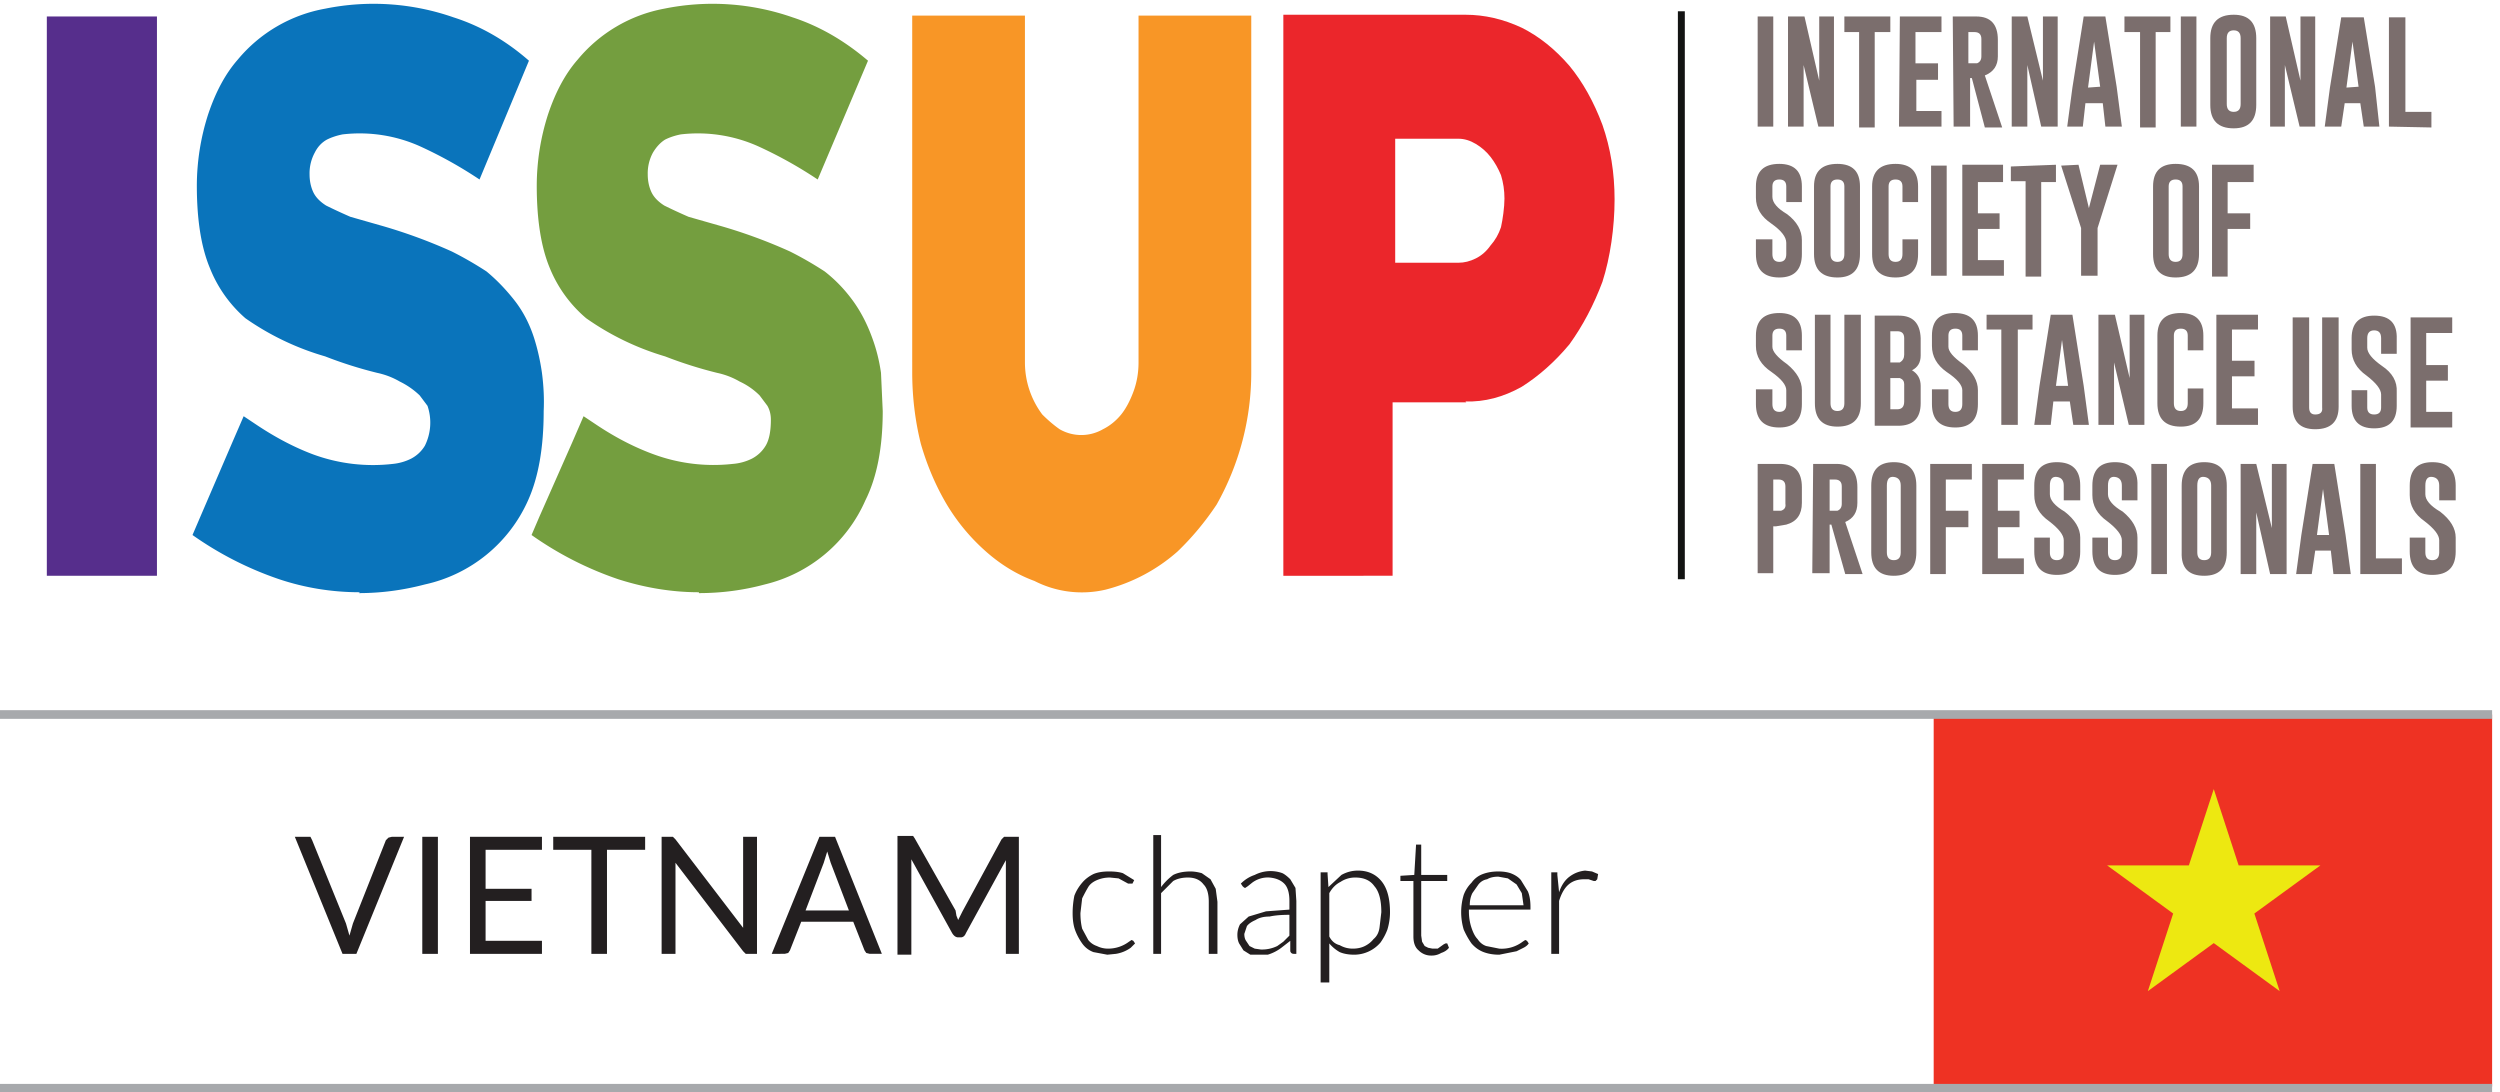 <svg xmlns="http://www.w3.org/2000/svg" xml:space="preserve" style="fill-rule:evenodd;clip-rule:evenodd;stroke-miterlimit:2" viewBox="0 0 476 208"><g transform="scale(1.651)"><clipPath id="a"><path d="M223 82.3h64.6v43.1H223z"/></clipPath><g clip-path="url(#a)"><clipPath id="b"><path d="M223 82.3h64.6v43.1H223z"/></clipPath><g clip-path="url(#b)"><clipPath id="c"><path d="M222.9 82.4h64.5v43.1h-64.5z"/></clipPath><g clip-path="url(#c)"><path d="M223 82.4h64.5v42.9H223z" style="fill:#ee3223;fill-rule:nonzero"/><path d="m255.3 91-7.6 23.3 19.9-14.5H243l19.9 14.5z" style="fill:#ede811;fill-rule:nonzero"/></g></g></g></g><path d="M193.5 1.3h.8v65.5h-.8z" style="fill:#131413;fill-rule:nonzero" transform="scale(1.651)"/><path d="M202.7 1.9h1.8v12.7h-1.8zM206.2 1.9h1.9l1.7 7.4V1.9h1.7v12.7h-1.8L208 7.5v7.1h-1.8zM218 1.9v1.8h-1.8v11h-1.8v-11h-1.7V1.9zM219.1 1.9h4.8v1.8h-3v3.6h2.6v1.9H221v3.6h2.9v1.8H219zM227 3.7v3.6h1q.5-.2.5-.8v-2q0-.8-.8-.8zm-1.8-1.8h2.7q2.5 0 2.5 2.7v1.9q0 1.6-1.5 2.2l2 6h-2L227.4 9h-.2v5.6h-1.9zM232 1.9h1.8l1.8 7.4V1.9h1.7v12.7h-1.9l-1.6-7.1v7.1H232zM242.2 10l-.7-5.2-.7 5.3zm1.9 0 .6 4.6h-1.9l-.3-2.7h-2l-.3 2.7h-1.8l.6-4.5 1.3-8.2h2.5zM250.3 1.9v1.8h-1.7v11h-1.8v-11H245V1.9zM251.5 1.9h1.8v12.7h-1.8zM258.4 4.4q0-.9-.8-.9t-.8.9V12q0 .9.8.9t.8-.9zm1.8 7.7q0 2.7-2.6 2.7-2.7 0-2.7-2.7V4.4q0-2.7 2.7-2.7 2.6 0 2.6 2.7zM261.8 1.9h1.8l1.7 7.4V1.9h1.7v12.7h-1.8l-1.7-7.1v7.1h-1.7zM272 10l-.7-5.2-.7 5.3zm1.9 0 .5 4.6h-1.8l-.4-2.7h-1.8l-.4 2.7h-1.9l.6-4.5L270 2h2.6zM275.5 14.6V2h1.9v10.9h3v1.8zM202.5 21.5q0-2.6 2.7-2.6 2.6 0 2.6 2.6v1.8H206v-1.8q0-.8-.8-.8t-.8.8v1.2q0 1 1.7 2 1.7 1.3 1.7 3v1.6q0 2.7-2.6 2.7-2.7 0-2.7-2.7v-1.7h1.9v1.7q0 .9.8.9t.8-.9V28q0-1-1.7-2.2-1.8-1.2-1.8-3zM212.7 21.5q0-.8-.8-.8t-.8.8v7.8q0 .9.8.9t.8-.9zm1.8 7.8q0 2.7-2.6 2.7-2.7 0-2.7-2.7v-7.8q0-2.6 2.7-2.6 2.6 0 2.6 2.6zM221.2 29.3q0 2.7-2.6 2.7-2.7 0-2.7-2.7v-7.8q0-2.6 2.7-2.6 2.6 0 2.6 2.6v1.8h-1.8v-1.8q0-.8-.8-.8t-.8.8v7.8q0 .9.8.9t.8-.9v-1.7h1.8zM222.7 19.1h1.8v12.7h-1.8zM226.3 19h4.7V21h-2.9v3.6h2.5v1.8h-2.5V30h3v1.8h-4.8zM237.1 19V21h-1.7v10.9h-1.8v-11h-1.7v-1.7zM239.7 19l1.2 5 1.3-5h2l-2.3 7.3v5.5H240v-5.5l-2.3-7.2zM255.1 19h4.8V21h-3v3.6h2.6v1.8h-2.6v5.5h-1.8zM251.7 21.5q0-.8-.8-.8t-.8.8v7.8q0 .9.8.9t.8-.9zm1.9 7.8q0 2.7-2.7 2.7-2.6 0-2.6-2.7v-7.8q0-2.6 2.6-2.6 2.7 0 2.7 2.6zM202.5 38.7q0-2.6 2.7-2.6 2.6 0 2.6 2.6v1.7H206v-1.7q0-.8-.8-.8t-.8.8V40q0 .8 1.7 2 1.7 1.4 1.7 3v1.6q0 2.7-2.6 2.7-2.7 0-2.7-2.7v-1.7h1.9v1.7q0 .9.8.9t.8-.9V45q0-.9-1.7-2.1-1.8-1.2-1.8-3zM214.6 46.5q0 2.7-2.7 2.7-2.6 0-2.6-2.7V36.3h1.8v10.2q0 .9.8.9t.8-.9V36.3h1.9zM218 43.5v3.7h.8q.8 0 .8-.9v-2q0-.5-.5-.7H218m0-5.4v3.6h1.1q.5-.3.5-.9V39q0-.8-.8-.8zm-1.8-1.8h2.8q2.4 0 2.5 2.6v2q0 1.2-1 1.7 1 .6 1 1.8v2q0 2.6-2.6 2.6h-2.7zM222.8 38.7q0-2.6 2.6-2.6 2.7 0 2.7 2.6v1.7h-1.8v-1.7q0-.8-.8-.8t-.8.8V40q0 .8 1.7 2 1.7 1.4 1.7 3v1.6q0 2.7-2.6 2.7-2.7 0-2.7-2.7v-1.7h1.9v1.7q0 .9.8.9t.8-.9V45q0-.9-1.8-2.1-1.7-1.2-1.7-3zM234.4 36.3V38h-1.7V49h-1.9V38h-1.7v-1.7zM238.5 44.5l-.7-5.3-.7 5.3zm1.8 0 .6 4.5h-1.8l-.4-2.7h-1.9l-.3 2.7h-1.9l.6-4.5 1.3-8.2h2.5zM242 36.3h1.9l1.7 7.3v-7.3h1.7V49h-1.8l-1.7-7.2V49H242zM254.1 46.5q0 2.7-2.6 2.7-2.7 0-2.7-2.7v-7.8q0-2.6 2.7-2.6 2.6 0 2.6 2.6v1.7h-1.8v-1.7q0-.8-.8-.8t-.8.8v7.8q0 .9.8.9t.8-.9v-1.7h1.8zM255.6 36.3h4.8V38h-3v3.6h2.6v1.8h-2.6v3.7h3V49h-4.8zM269.7 46.9q0 2.6-2.7 2.6-2.6 0-2.6-2.6V36.6h1.9V47q0 .8.7.8.9 0 .8-.8V36.6h1.9zM271.2 39q0-2.6 2.6-2.6 2.7 0 2.6 2.7v1.7h-1.8V39q0-.9-.8-.9t-.8.9v1.1q0 .9 1.7 2.1 1.8 1.2 1.7 3v1.6q0 2.6-2.6 2.6t-2.6-2.6V45h1.8V47q0 .8.8.8t.8-.8v-1.5q0-.9-1.7-2.2-1.7-1.2-1.7-3zM278 36.6h4.8v1.8h-3v3.7h2.5v1.8h-2.5v3.6h3v1.8H278zM204.5 55.3v3.6h.9q.6-.2.5-.8v-2q0-.8-.8-.8zm-1.8-1.8h2.6q2.5 0 2.5 2.7V58q0 2-1.8 2.5l-1.2.2h-.3v5.4h-1.8zM211 55.3v3.6h.9q.5-.2.5-.8v-2q0-.8-.8-.8zm-1.9-1.8h2.7q2.4 0 2.4 2.7V58q0 1.6-1.4 2.2l2 6h-2l-1.6-5.7h-.2v5.6H209zM219.2 56q0-.9-.8-1t-.8 1v7.7q0 .9.8.9t.8-.9zm1.8 7.7q0 2.7-2.6 2.7t-2.6-2.7V56q0-2.7 2.6-2.7T221 56zM222.6 53.5h4.8v1.8h-3v3.6h2.6v1.9h-2.6v5.4h-1.8zM228.6 53.5h4.8v1.8h-3v3.6h2.5v1.9h-2.5v3.6h3v1.8h-4.8zM234.6 56q0-2.7 2.6-2.7 2.7 0 2.7 2.7v1.7H238V56q0-.9-.8-1t-.8 1V57q0 1 1.7 2 1.8 1.4 1.8 3v1.6q0 2.7-2.7 2.7-2.6 0-2.6-2.7V62h1.8v1.7q0 .9.8.9t.8-.9v-1.4q0-.9-1.7-2.2-1.7-1.2-1.7-3zM241.3 56q0-2.7 2.6-2.7 2.7 0 2.6 2.7v1.7h-1.8V56q0-.9-.8-1t-.8 1V57q0 1 1.7 2 1.7 1.4 1.7 3v1.6q0 2.7-2.6 2.7t-2.6-2.7V62h1.8v1.7q0 .9.8.9t.8-.9v-1.4q0-.9-1.7-2.2-1.7-1.2-1.7-3zM248.1 53.5h1.8v12.7h-1.8zM255 56q0-.9-.8-1t-.8 1v7.7q0 .9.8.9t.8-.9zm1.8 7.7q0 2.7-2.6 2.7-2.7 0-2.6-2.7V56q0-2.7 2.6-2.7t2.6 2.7zM258.4 53.5h1.8l1.8 7.4v-7.4h1.7v12.7h-1.9l-1.6-7.1v7.1h-1.8zM268.6 61.7l-.7-5.3-.7 5.3zm1.9 0 .6 4.5h-2l-.3-2.7H267l-.4 2.7h-1.8l.6-4.5 1.3-8.2h2.5zM272.2 66.2V53.5h1.8v10.9h3v1.8zM277.9 56q0-2.7 2.6-2.7 2.7 0 2.7 2.7v1.7h-1.9V56q0-.9-.8-1t-.8 1V57q0 1 1.7 2 1.8 1.4 1.8 3v1.6q0 2.7-2.7 2.7-2.6 0-2.6-2.7V62h1.8v1.7q0 .9.8.9t.8-.9v-1.4q0-.9-1.7-2.2-1.7-1.2-1.7-3z" style="fill:#7b6e6d;fill-rule:nonzero" transform="scale(1.651)"/><path d="M5.4 1.9h12.7v64.5H5.4z" style="fill:#562e8c;fill-rule:nonzero" transform="scale(1.651)"/><path d="M41.5 68.3q-4.8 0-9.3-1.5a39 39 0 0 1-10-5.1l.3-.7.6-1.4 3.7-8.6 1.3-3 1.5 1q3.3 2.2 6.5 3.4a20 20 0 0 0 9.2 1.1 6 6 0 0 0 2.1-.6 4 4 0 0 0 1.6-1.5 6 6 0 0 0 .3-4.6l-.9-1.2a9 9 0 0 0-2.3-1.6q-1.2-.7-2.6-1a48 48 0 0 1-6-1.9 31 31 0 0 1-9.2-4.4 15 15 0 0 1-4.1-5.8q-1.5-3.6-1.5-9.5a27 27 0 0 1 1.3-8.2q1.3-3.9 3.4-6.3A17 17 0 0 1 37.5 1a28 28 0 0 1 14.8 1Q57 3.5 61 7l-5.7 13.7a49 49 0 0 0-6.8-3.8 17 17 0 0 0-9-1.4q-1 .2-1.8.6-.9.5-1.4 1.5a5 5 0 0 0-.6 2.5q0 1.1.4 2t1.5 1.6q1.2.6 2.8 1.3l3.5 1a60 60 0 0 1 8.2 3q2 1 4 2.3 1.7 1.4 3.2 3.3t2.3 4.4q.6 1.9.9 4 .3 2.3.2 4.4 0 6.3-1.8 10.3A17 17 0 0 1 49 67.4q-3.8 1-7.6 1" style="fill:#0a74bb;fill-rule:nonzero" transform="scale(1.651)"/><path d="M80.6 68.3q-4.6 0-9.3-1.5a39 39 0 0 1-10-5.1l.3-.7.6-1.4L66 51l1.3-3 1.5 1q3.3 2.2 6.6 3.4a20 20 0 0 0 9.1 1.1 6 6 0 0 0 2.2-.6 4 4 0 0 0 1.6-1.5q.6-1 .6-3 0-.9-.4-1.6l-.9-1.2a8 8 0 0 0-2.3-1.6q-1.2-.7-2.6-1a49 49 0 0 1-6-1.9 31 31 0 0 1-9.1-4.4 15 15 0 0 1-4.2-5.8q-1.5-3.6-1.5-9.5a27 27 0 0 1 1.3-8.2q1.3-3.9 3.4-6.3A17 17 0 0 1 76.6 1a28 28 0 0 1 14.8 1q4.6 1.5 8.7 5l-5.8 13.7a49 49 0 0 0-6.8-3.8 17 17 0 0 0-9-1.4q-1 .2-1.8.6-.8.5-1.4 1.5a5 5 0 0 0-.6 2.5q0 1.1.4 2t1.5 1.6q1.2.6 2.8 1.3l3.5 1a59 59 0 0 1 8.2 3q2 1 4 2.3 1.8 1.4 3.2 3.3t2.3 4.4q.7 1.9 1 4l.2 4.4q0 6.3-2 10.3a17 17 0 0 1-11.6 9.7q-3.7 1-7.6 1" style="fill:#749e3f;fill-rule:nonzero" transform="scale(1.651)"/><path d="M144.3 42.9a31 31 0 0 1-4 15.3q-2 3-4.5 5.4a20 20 0 0 1-8.3 4.4 12 12 0 0 1-8.2-1q-3-1.1-5.6-3.4a23 23 0 0 1-4.5-5.4q-1.9-3.2-3-7-1-4-1-8.3V1.8h13v40a10 10 0 0 0 2 6q1 1 2 1.7a5 5 0 0 0 5 0q1.2-.6 2.1-1.7.8-1 1.4-2.6t.6-3.4v-40h13z" style="fill:#f89626;fill-rule:nonzero" transform="scale(1.651)"/><path d="M168.2 16h-7.3v14.3h7.3q1 0 2-.5t1.7-1.5q.8-.9 1.2-2.1c.2-.9.4-2.3.4-3.3q0-1.4-.4-2.7-.5-1.2-1.2-2.1t-1.7-1.5q-1-.6-2-.6m.9 30.4h-8.5v20H148V1.7h21q3.3 0 6.5 1.5 3 1.5 5.5 4.4 2.3 2.8 3.8 6.8 1.4 4 1.4 8.6c0 3.2-.5 6.7-1.4 9.5q-1.5 4-3.8 7.2-2.5 3-5.5 4.9-3.2 1.8-6.5 1.7" style="fill:#eb262b;fill-rule:nonzero" transform="scale(1.651)"/><path d="M0 82.4h287.4M0 125.5h287.4" style="fill:none;stroke:#a7a9ac;stroke-width:1px" transform="scale(1.651)"/><path d="M34 96.5h1.8l.2.4 3.9 9.6.2.7.2.7.4-1.4 3.8-9.6.3-.3.4-.1h1.4L41.1 110h-1.6zM48.7 96.5h1.8V110h-1.8zM62.5 96.5V98H56v4.5h5.3v1.4H56v4.6h6.5v1.5h-8.3V96.5zM74.4 96.5V98H70v12h-1.8V98h-4.4v-1.5zM77.6 96.5l.3.3 7.8 10.2V96.5h1.6V110H86l-.3-.3-7.8-10.2V110h-1.6V96.5h1.3M92.9 105h5l-2.1-5.5-.4-1.3-.4 1.3zm8.8 5h-1.4l-.4-.1-.2-.3-1.3-3.3h-6l-1.3 3.3-.2.3-.4.1H89l5.5-13.5h1.8zM110.3 105.6l.2.5.5-1 4.5-8.3.3-.3h1.7V110H116V99.2l-4.6 8.4q-.2.5-.6.5h-.3q-.4 0-.7-.5l-4.7-8.5v11h-1.6V96.4h1.8l.2.3 4.7 8.3zM130.6 101.9h-.5l-1.1-.6-1-.1q-.8 0-1.5.3t-1 .8-.7 1.3l-.2 1.7q0 1 .2 1.8l.7 1.3q.4.5 1 .7.6.3 1.3.3a4 4 0 0 0 2.4-.8l.3-.2.2.1.2.3-.5.5a4 4 0 0 1-1.7.7l-1 .1-1.6-.3q-.8-.3-1.3-1t-.8-1.5-.3-2q0-1 .2-2 .3-.8.9-1.5.5-.6 1.3-1 .7-.3 1.8-.3 1 0 1.6.2l1.3.8zM133 110V96.3h.9v6q.6-.8 1.4-1.4.8-.4 2-.4.6 0 1.3.2l1 .7.6 1.1.2 1.5v6h-1v-6q0-1.4-.6-2-.6-.8-1.8-.8-1 0-1.7.4l-1.4 1.4v7zM145.4 109.5a4 4 0 0 0 1.9-.4l.7-.5.7-.7v-2.4q-1.4 0-2.3.2-1 0-1.6.4-.7.3-1 .7l-.3.9q0 .5.2.8l.4.6.6.3zm3.8.5q-.3 0-.4-.3v-1.2l-.9.7a5 5 0 0 1-1.7.9h-2l-.8-.5-.5-.8q-.2-.4-.2-1t.3-1.2l1-.9 2-.6 2.7-.2v-1q0-1.4-.6-2t-1.7-.7a3 3 0 0 0-2 .6l-.5.4-.3.2q-.1 0-.3-.2l-.2-.3q.7-.7 1.6-1a4 4 0 0 1 3.2-.2q.4.2.9.7l.6 1 .1 1.5v6.1zM156.3 101.2a3 3 0 0 0-1.7.5q-.8.4-1.3 1.3v5q.4.8 1.2 1 .7.4 1.5.4t1.4-.3 1-.8q.6-.5.7-1.4l.2-1.7q0-2.1-.8-3-.7-1-2.2-1m-4 12.1v-12.7h.8v.2l.1 1.5 1.5-1.4q.9-.5 1.9-.5 1.7 0 2.7 1.2t1 3.6q0 1-.3 2-.3.8-.8 1.5a4 4 0 0 1-3 1.4q-1 0-1.7-.3-.7-.4-1.2-1v4.5zM165 110.2a2 2 0 0 1-1.4-.6q-.6-.5-.6-1.6v-6.4h-1.5v-.6l1.6-.1.2-3.4v-.1h.6v3.5h3v.7h-3v6.3l.1.7.3.5.4.2.5.1h.6l.7-.5.2-.1h.2l.2.5q-.3.4-.9.6-.5.3-1.1.3M172.8 101.1q-.8 0-1.3.3-.6.1-1 .6l-.7 1q-.3.6-.3 1.4h6.2l-.2-1.4-.6-1-1-.7zm0-.6q.8 0 1.4.2.8.3 1.2.8l.8 1.3q.3.7.3 1.8v.3h-7.1v.2q0 1 .3 1.9t.7 1.3q.4.6 1 .8l1.5.3a4 4 0 0 0 2.7-.8l.3-.2.2.1.2.3q-.2.3-.6.5l-.8.4-2 .4q-1 0-1.8-.3t-1.4-1q-.5-.7-.9-1.6a7 7 0 0 1 0-4q.3-.8.9-1.4.5-.7 1.3-1t1.8-.3M178.9 110v-9.4h.7v.3l.2 2q.4-1.2 1.2-1.8t1.8-.7l.8.1.7.3-.1.6-.2.2h-.2l-.6-.2h-.5q-1.1 0-1.8.6t-1.1 1.9v6.1z" style="fill:#231f20;fill-rule:nonzero" transform="scale(1.651)"/></svg>